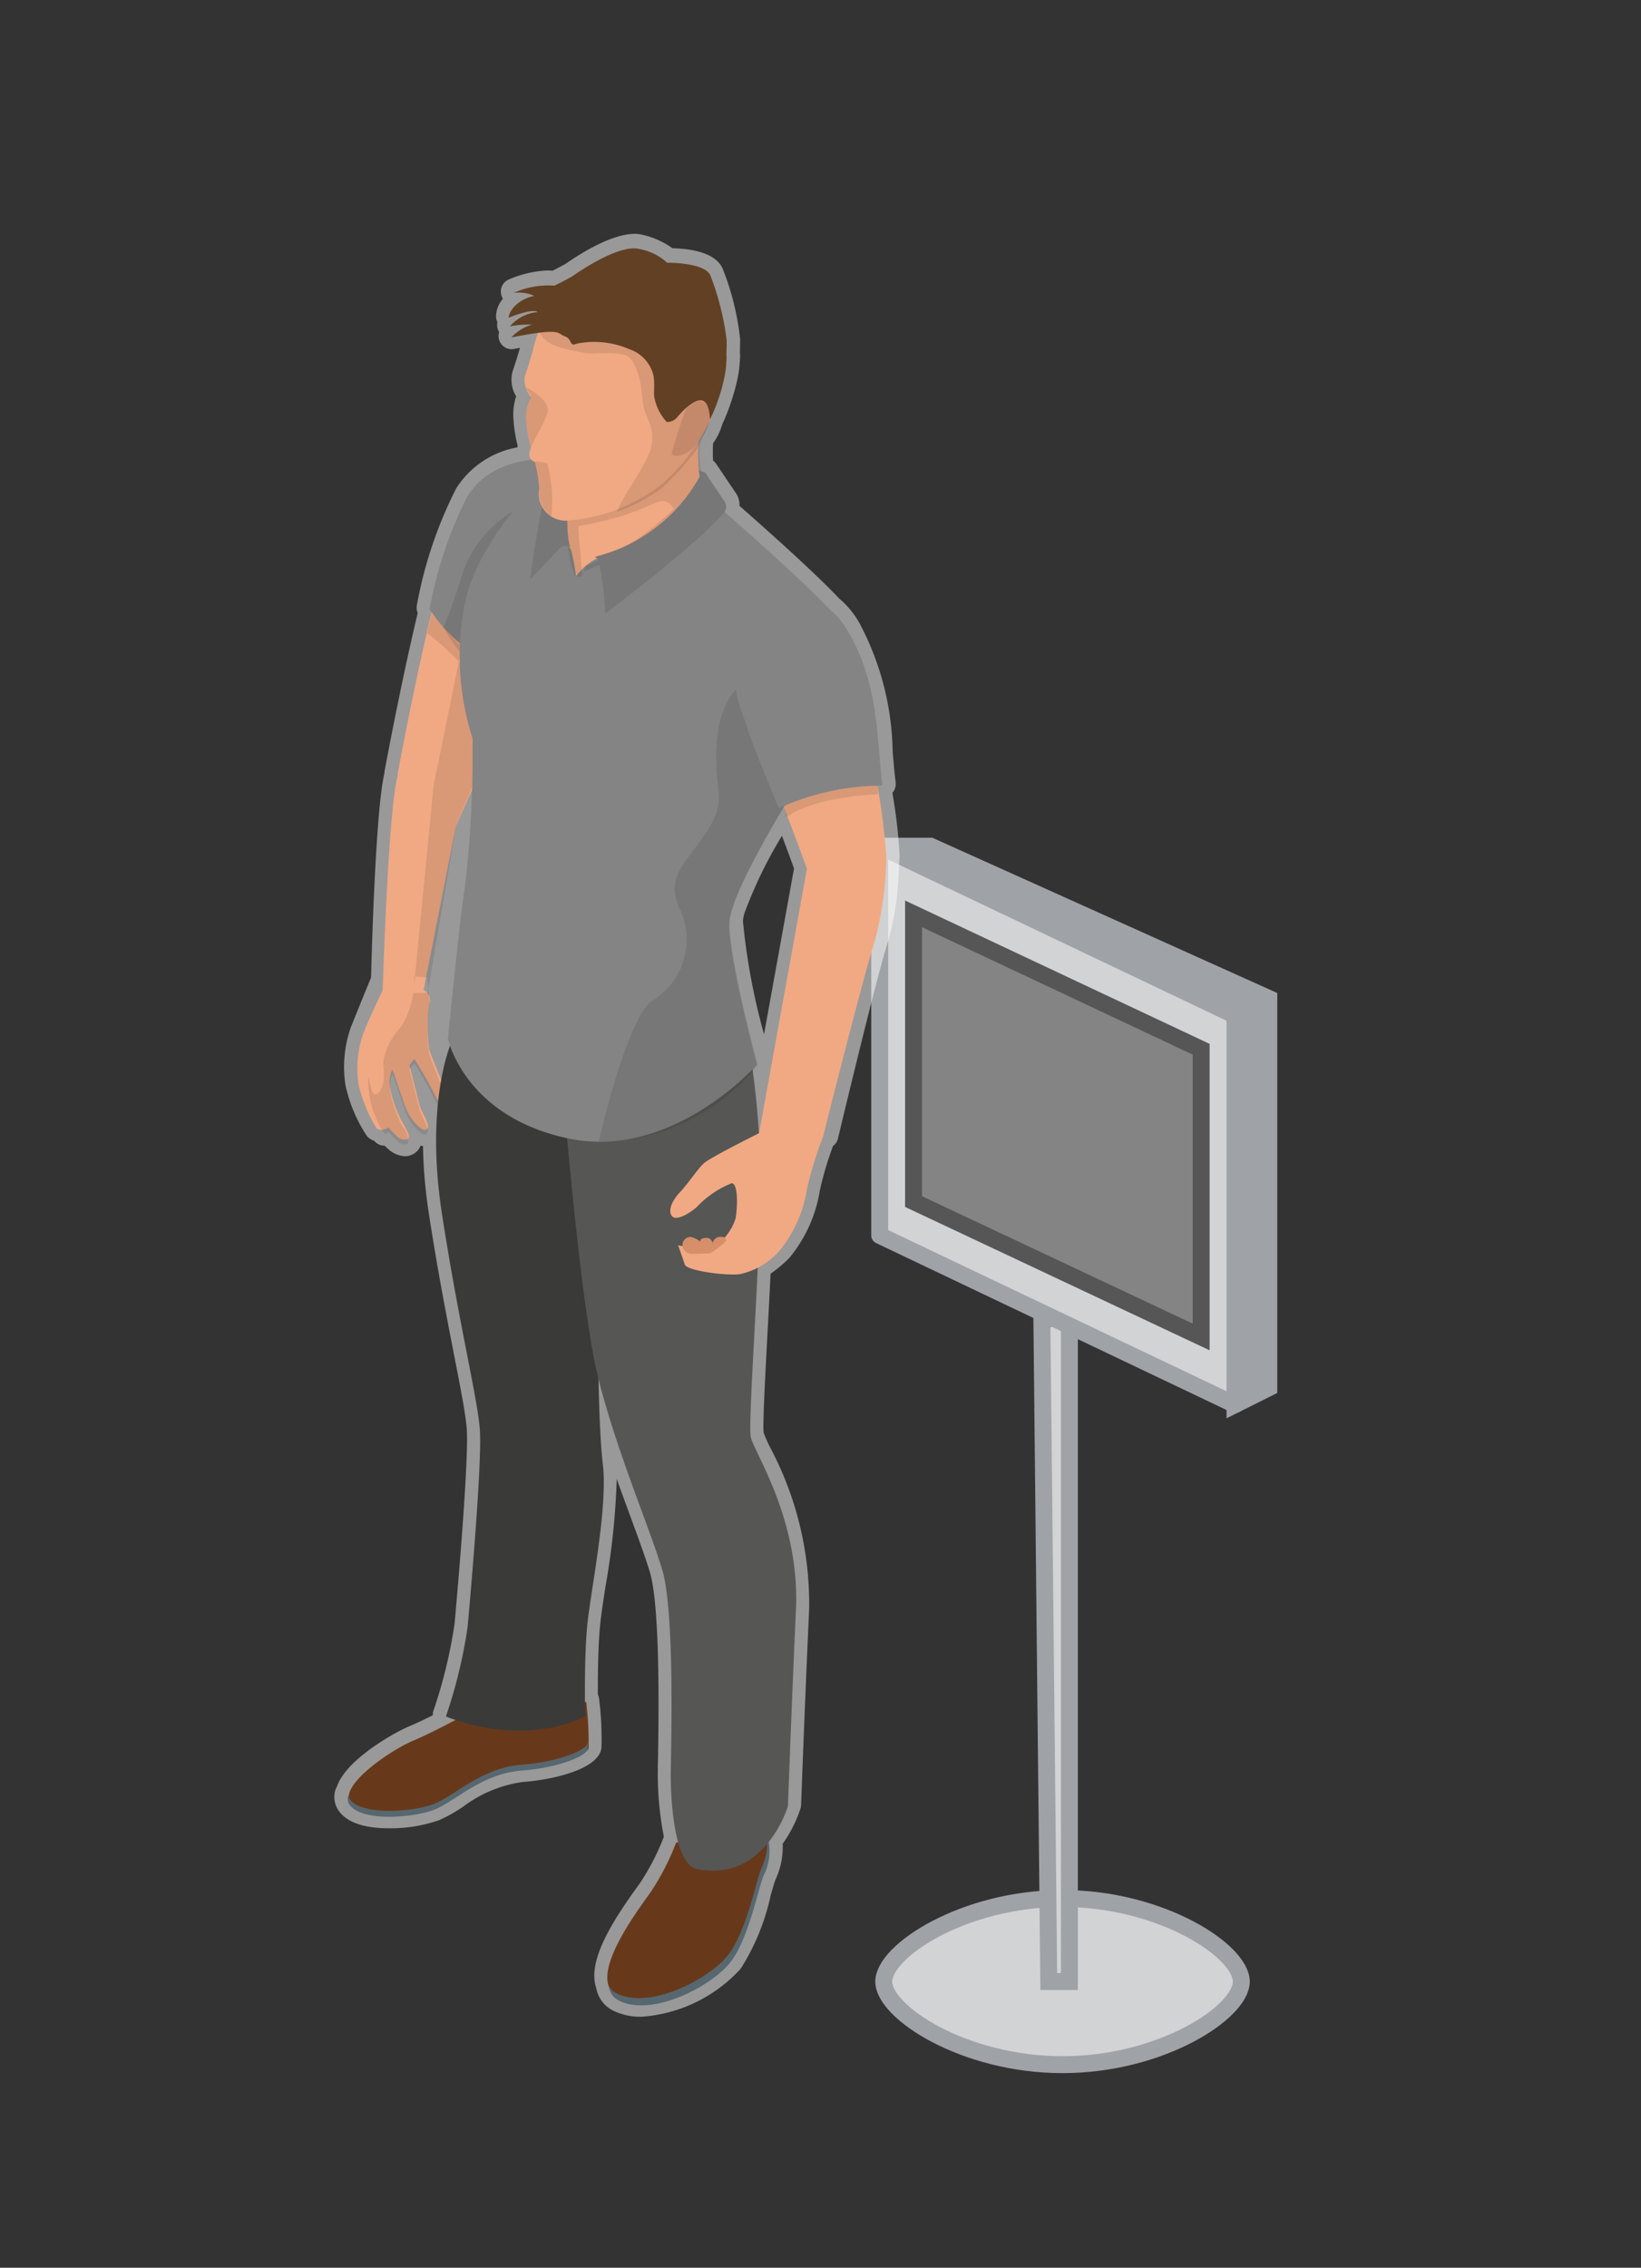 <svg id="infodisplays" xmlns="http://www.w3.org/2000/svg" width="97" height="134" viewBox="0 0 97 134">
  <rect x="0" y="0" width="97" height="134" fill="#333333" stroke="none"/>
<defs>
    <style>
      .cls-1, .cls-3 {
        fill: #d2d3d5;
      }

      .cls-1, .cls-2, .cls-3 {
        stroke: #9fa2a7;
      }

      .cls-1, .cls-2, .cls-3, .cls-4 {
        stroke-width: 1px;
      }

      .cls-1, .cls-10, .cls-11, .cls-12, .cls-13, .cls-14, .cls-2, .cls-3, .cls-4, .cls-5, .cls-6, .cls-7, .cls-8, .cls-9 {
        fill-rule: evenodd;
      }

      .cls-2 {
        fill: #9fa2a7;
      }

      .cls-3 {
        stroke-linejoin: round;
      }

      .cls-4 {
        fill: #848484;
        stroke: #575656;
      }

      .cls-5 {
        fill: #fff;
        opacity: 0.5;
      }

      .cls-6 {
        fill: #f1a983;
      }

      .cls-7 {
        opacity: 0.1;
      }

      .cls-8 {
        fill: #67391a;
      }

      .cls-9 {
        fill: #57676f;
      }

      .cls-10 {
        fill: #3a3a39;
      }

      .cls-11 {
        fill: #565655;
      }

      .cls-12 {
        fill: #d78f69;
      }

      .cls-13 {
        fill: #848484;
      }

      .cls-14 {
        fill: #624023;
      }
    </style>
  </defs>
  <g id="formaat">
    <g id="A3">
      <g id="statief">
        <path id="voet_rond" data-name="voet rond" class="cls-1" d="M62.806,112.182c5.837,0,10.568,3.1,10.568,4.909S68.643,122,62.806,122s-10.568-3.1-10.568-4.909S56.97,112.182,62.806,112.182Z"/>
        <path id="voet_paal" data-name="voet paal" class="cls-1" d="M63.213,117.091V77.469l-1.626.633,0.406,38.989h1.219Z"/>
        <path id="zijkant" class="cls-2" d="M73,60V83l2-1V59L55,50H52Z"/>
        <path id="voorkant" class="cls-3" d="M73,60L52,50V73L73,83V60Z"/>
      </g>
      <path id="rood" class="cls-4" d="M54,54V71l17,8V62Z"/>
    </g>
    <g id="UNI">
      <g id="omlijn">
        <path id="omlijn_klein" data-name="omlijn klein" class="cls-5" d="M45.162,61.117a38.442,38.442,0,0,1-1.246-6.687,2.1,2.1,0,0,1,.089-0.471,26.053,26.053,0,0,1,2.216-4.569c0.311,0.817.589,1.583,0.714,1.931l-1.774,9.8m-7.676-47.3c-1.5,0-3.671,1.5-4.043,1.763-0.077.044-.33,0.186-0.782,0.413a3.029,3.029,0,0,0-.311-0.015,6.54,6.54,0,0,0-2.283.535,0.78,0.78,0,0,0-.337,1.135,1.643,1.643,0,0,0-.408,1.1,0.818,0.818,0,0,0,.083.279,0.783,0.783,0,0,0,.085.563l0.017,0.028a0.783,0.783,0,0,0,.062.612,0.766,0.766,0,0,0,.669.4,0.755,0.755,0,0,0,.147-0.015l0.35-.068c-0.109.4-.229,0.767-0.338,1.1l-0.1.306a1.9,1.9,0,0,0,.212,1.463,3.5,3.5,0,0,0-.156,1.365,8.108,8.108,0,0,0,.247,1.553c-0.009.034-.018,0.069-0.026,0.1a5.4,5.4,0,0,0-3.606,2.419,25.043,25.043,0,0,0-2.324,6.9,0.782,0.782,0,0,0,.049.465q-0.13.54-.255,1.085c-0.939,4.084-1.689,8.191-1.7,8.232a0.775,0.775,0,0,0-.013.151c-0.516,2.113-.751,10.537-0.79,12.068-0.422,1.03-.951,2.329-1.2,2.958l-0.011.029a7.1,7.1,0,0,0-.3,3.392,8.834,8.834,0,0,0,1.271,3,1.065,1.065,0,0,0,.431.276,0.764,0.764,0,0,0,.595.285h0.009q0.1,0.093.195,0.181l0.026,0.021a1.6,1.6,0,0,0,.978.422,1.027,1.027,0,0,0,.634-0.217,0.93,0.93,0,0,0,.3-0.412,1,1,0,0,0,.141.025,29.045,29.045,0,0,0,.343,3.961c0.517,3.371,1.063,6.166,1.5,8.412,0.381,1.95.682,3.49,0.744,4.346,0.116,1.6-.4,8-0.723,11.528a28.879,28.879,0,0,1-1.242,5.109,0.778,0.778,0,0,0-.042.279c-0.48.242-1.021,0.5-1.5,0.7-0.605.255-3.625,1.868-4.173,3.534a0.786,0.786,0,0,0-.091.2,1.42,1.42,0,0,0,.194,1.2c0.484,0.694,1.489,1.046,2.987,1.046a8.745,8.745,0,0,0,2.97-.485,9.064,9.064,0,0,0,1.408-.794,7.582,7.582,0,0,1,3.5-1.454c2.064-.16,3.838-0.744,4.389-1.434a1.042,1.042,0,0,0,.285-0.579,18.771,18.771,0,0,0-.139-2.9,0.79,0.79,0,0,0-.073-0.254c-0.006-1.16.011-2.981,0.146-4.234,0.057-.535.17-1.274,0.3-2.129a44.231,44.231,0,0,0,.67-6.38c0.268,0.752.533,1.473,0.781,2.147,0.484,1.317.9,2.454,1.171,3.336,0.43,1.411.593,5.164,0.485,11.153-0.006.306-.01,0.535-0.011,0.664a19.313,19.313,0,0,0,.359,3.843,13.992,13.992,0,0,1-1.4,2.722l-0.12.166c-1.6,2.213-3,4.473-2.481,6.041a1.862,1.862,0,0,0,1.062,1.374,3.71,3.71,0,0,0,1.6.333,8.735,8.735,0,0,0,5.878-2.837,13.257,13.257,0,0,0,1.764-4.288c0.121-.431.247-0.877,0.315-1.021a4.568,4.568,0,0,0,.406-2.077,7.762,7.762,0,0,0,1.058-2.1,0.783,0.783,0,0,0,.031-0.192c0-.062.231-6.279,0.475-11.578a19.684,19.684,0,0,0-2.288-9.515,9.1,9.1,0,0,1-.4-0.892c-0.065-.431.087-3.29,0.222-5.813,0.062-1.162.128-2.392,0.185-3.592a7.722,7.722,0,0,0,1.119-.946,8.321,8.321,0,0,0,1.794-3.973,19.606,19.606,0,0,1,.779-2.628,0.775,0.775,0,0,0,.293-0.444c0.023-.1,2.312-9.681,2.917-11.491a16.716,16.716,0,0,0,.672-4.313c0.018-.321.034-0.6,0.056-0.815a29.868,29.868,0,0,0-.43-3.807l0.01-.011a0.781,0.781,0,0,0,.184-0.61c-0.073-.576-0.122-1.173-0.175-1.8a16.728,16.728,0,0,0-1.953-7.585A5.2,5.2,0,0,0,49.6,35.364c-1.431-1.522-4.363-4.133-5.885-5.47a1.3,1.3,0,0,0-.252-0.808l-1.121-1.664a0.769,0.769,0,0,0-.192-0.2,9.368,9.368,0,0,1,0-1.032,3.526,3.526,0,0,0,.542-1.119,11.735,11.735,0,0,0,.522-1.314c0.023-.065.043-0.131,0.064-0.2l0.035-.113a11.241,11.241,0,0,0,.312-1.22c0.039-.208.069-0.424,0.09-0.655,0,0,0-.027.006-0.1,0.012-.155.023-0.31,0.026-0.463a0.747,0.747,0,0,0-.01-0.136c0-.208.008-0.476,0.012-0.824a15.714,15.714,0,0,0-.991-4.065c-0.35-1.014-1.774-1.28-3.005-1.311a4.922,4.922,0,0,0-1.729-.785,2.04,2.04,0,0,0-.537-0.068"/>
      </g>
      <g id="arm_rechts" data-name="arm rechts">
        <path id="arm_rechts-2" data-name="arm rechts" class="cls-6" d="M23.481,45.939c0.013-.052.026-0.1,0.039-0.148L23.5,45.767s0.742-4.084,1.687-8.2c0.768-3.342,1.67-6.7,2.416-7.914,1.666-2.7,5.186-2.2,5.186-2.2l1.26,0.956L30.116,40.91l-0.849,2.7L26.952,48.8l-1.917,9.707c-1.5.009-2.414,0-2.414,0S22.941,48.076,23.481,45.939Zm1.553,12.567a0.6,0.6,0,0,1,.349.728A9.925,9.925,0,0,0,25.369,62c0.219,0.754,1.364,3.122,1.107,3.34s-0.488-.051-0.831-0.759S24.5,62.576,24.5,62.576l-0.3.353L24.8,65.3c0.111,0.438.684,1.2,0.431,1.427s-0.893-.523-1.138-1.009-0.843-2.516-.919-2.5a1.977,1.977,0,0,0-.107,1.128,7.075,7.075,0,0,0,.666,1.874c0.245,0.431.564,0.939,0.371,1.086a0.6,0.6,0,0,1-.674-0.2,3.952,3.952,0,0,1-.478-0.494,0.6,0.6,0,0,1-.687.069A8.689,8.689,0,0,1,21.2,64.1a6.292,6.292,0,0,1,.265-3.011c0.385-.994,1.16-2.581,1.16-2.581h2.414Z"/>
        <path id="schaduw_arm_rechts" data-name="schaduw arm rechts" class="cls-7" d="M27.371,37.874l3.162,2.507-3.551,8.305-1.7,9.964a5.444,5.444,0,0,1-.546.027h0c-0.1,0-.2,0-0.3-0.009l1.193-12.257Zm-2.119-.458A15.572,15.572,0,0,1,29.179,41.8l0.509-.849-4.167-4.691Zm-2.518,29.6a5.815,5.815,0,0,1-.971-3.448s0.133,0.586.217,0.867,0.219,0.232.219,0.232c0.638-.239.472-1.381,0.456-1.926a3.858,3.858,0,0,1,1.025-2.028,5.083,5.083,0,0,0,.8-2.89c0-.046-0.007-0.086-0.01-0.122l0.768,0.045a10.246,10.246,0,0,1,.137,1.727,10.114,10.114,0,0,0-.015,2.781c0.216,0.757,1.349,3.135,1.094,3.353s-0.482-.051-0.821-0.762S24.5,62.828,24.5,62.828l-0.3.355,0.6,2.382c0.11,0.44.676,1.2,0.426,1.433s-0.883-.525-1.125-1.013-0.833-2.525-.909-2.505a2.011,2.011,0,0,0-.105,1.132,7.171,7.171,0,0,0,.659,1.882,1.349,1.349,0,0,1,.367,1.09,0.582,0.582,0,0,1-.666-0.2,3.934,3.934,0,0,1-.473-0.5A1.1,1.1,0,0,1,22.734,67.016Z"/>
      </g>
      <g id="schoenen">
        <path id="schoen" class="cls-8" d="M39.96,108.893a14.788,14.788,0,0,1-1.5,2.915c-0.869,1.214-3.882,5.224-1.9,6.16s5.446-.878,6.546-2.269,1.666-4.448,1.984-5.121a2.826,2.826,0,0,0,0-2.678C44.511,107.182,39.96,108.893,39.96,108.893Zm-12.675-7.459s-1.643.909-2.893,1.435-4.4,2.63-3.673,3.667,3.838,0.766,5.042.285,2.8-2.1,5.131-2.283,3.857-.892,3.9-1.251a19.957,19.957,0,0,0-.14-2.717Z"/>
        <path id="Zool" class="cls-9" d="M45.322,108.363a3.593,3.593,0,0,1-.3,2c-0.318.677-.883,3.759-1.983,5.159s-4.559,3.23-6.543,2.285a1.093,1.093,0,0,1-.513-0.47,1.092,1.092,0,0,0,.645.9c1.984,0.944,5.444-.884,6.544-2.285s1.665-4.481,1.984-5.16A3.2,3.2,0,0,0,45.322,108.363Zm-10.595-5.347c-0.045.362-1.566,1.077-3.9,1.259s-3.925,1.816-5.129,2.3-4.312.757-5.04-.287a0.6,0.6,0,0,1-.084-0.183,0.636,0.636,0,0,0,.084.531c0.728,1.044,3.836.772,5.04,0.287s2.794-2.119,5.129-2.3,3.855-.9,3.9-1.259a4.558,4.558,0,0,0,.016-0.6C34.741,102.857,34.736,102.945,34.727,103.016Z"/>
      </g>
      <g id="broek">
        <path id="Broek_rechterbeen" data-name="Broek rechterbeen" class="cls-10" d="M26.36,101.423s4.28,1.883,8.231,0c0,0-.085-3.462.135-5.511s1.21-6.9.908-9.388-0.3-8.779-.3-8.779L34.4,64.022l-7.765-2.31s-1.509,3.489-.521,9.942,2.113,10.939,2.25,12.822-0.531,9.554-.723,11.658A29.485,29.485,0,0,1,26.36,101.423Z"/>
        <path id="Broek_linkerbeen" data-name="Broek linkerbeen" class="cls-11" d="M44.39,62.532a48.368,48.368,0,0,1,.549,7.536c0,4.4-.739,13.947-0.562,14.84s2.917,4.864,2.671,10.228-0.474,11.586-.474,11.586-1.321,4.521-5.36,3.72c-1.442-.285-1.573-4.46-1.566-5.65,0.006-1.107.265-9.512-.508-12.052s-2.741-7.116-3.8-11.408S33.234,63.99,33.234,63.99Z"/>
      </g>
      <g id="arm_links" data-name="arm links">
        <path id="Arm_links-2" data-name="Arm links" class="cls-6" d="M46.244,47.512c0.624,1.5,1.453,3.824,1.453,3.824l-2.841,15.71s1.405-.037,3.788.139c0,0,2.437-9.694,3.059-11.558a20.749,20.749,0,0,0,.69-4.959,39.545,39.545,0,0,0-.632-4.814,12.031,12.031,0,0,0-2.864.365A9.236,9.236,0,0,0,46.244,47.512Z"/>
        <path id="hand_links" data-name="hand links" class="cls-6" d="M40.48,74.724c0.119,0.368,2.441.667,3.25,0.568a4.36,4.36,0,0,0,2.383-1.43,7.609,7.609,0,0,0,1.58-3.571,21.6,21.6,0,0,1,.951-3.108c0.04-.107-0.072-0.12-0.185-0.136l-2.939-.411s-3.536,1.736-3.931,2.116-0.889,1.157-1.4,1.7-0.733,1.16-.437,1.439,1.247-.337,1.563-0.7a5.741,5.741,0,0,1,1.936-1.274c0.336,0,.376,1.115.237,2.053a3.13,3.13,0,0,1-1.73,1.947l-1.673-.332S40.416,74.528,40.48,74.724Z"/>
        <path id="schaduw_hand_links" data-name="schaduw hand links" class="cls-12" d="M41.981,74.059s-0.927.032-1.189,0.032a0.648,0.648,0,0,1-.436-0.387,0.488,0.488,0,0,1,.467-0.614,1.566,1.566,0,0,1,.59.281s-0.111-.244.43-0.222a0.4,0.4,0,0,1,.282.3,0.466,0.466,0,0,1,.551-0.357,0.233,0.233,0,0,1,.255.232A5.494,5.494,0,0,1,41.981,74.059Z"/>
        <path id="schaduw_arm_links" data-name="schaduw arm links" class="cls-7" d="M51.888,46.934s-3.76.113-5.407,1.368l-0.27-1.095,5.677-1.368v1.095Z"/>
      </g>
      <g id="romp">
        <path id="schouder_rechts" data-name="schouder rechts" class="cls-13" d="M34.047,28.125l-1.257-.948s-3.512-.5-5.175,2.177A24.36,24.36,0,0,0,25.394,36a9.15,9.15,0,0,0,1.964,2.151,13.575,13.575,0,0,0,3.212,1.4Z"/>
        <path id="schaduw_schouder_rechts" data-name="schaduw schouder rechts" class="cls-7" d="M35.392,29.835l-1.277-.964s-5.364.5-6.828,5.184a30.448,30.448,0,0,1-1.08,3.026,12.53,12.53,0,0,0,2.39,2.952,13.785,13.785,0,0,0,3.264,1.421Z"/>
        <path id="Romp_1" data-name="Romp 1" class="cls-13" d="M27.492,52.321a67.557,67.557,0,0,0,.441-8.69,15.956,15.956,0,0,1-.486-7.824c0.838-4.392,5.438-8.3,5.438-8.3l8.484,2L42.2,29.7s6.735,5.825,7.535,7.155-2.224,8.9-2.224,8.9-4.322,6.744-4.388,8.741,1.65,8.386,1.65,8.386-4.979,5.679-11.153,4.393-7.143-5.9-7.143-5.9S27.227,53.793,27.492,52.321Z"/>
        <path id="schaduw_romp" data-name="schaduw romp" class="cls-7" d="M38.605,59.11a4.256,4.256,0,0,0,1.637-5.279c-1.018-2.034.31-2.767,1.593-4.793s0.222-2.242.575-5.577S45.2,39.685,45.2,39.685l2.954-2.6a6.593,6.593,0,0,1,.766.918c0.8,1.332-1.421,7.818-1.421,7.818s-4.337,6.757-4.4,8.758,1.656,8.4,1.656,8.4a12.084,12.084,0,0,1-9.355,4.48C36.108,64.275,37.542,59.593,38.605,59.11Z"/>
        <path id="schouder_links" data-name="schouder links" class="cls-13" d="M46.038,47.755c-0.472-1.12-1.68-4.086-1.828-4.627-0.3-1.114-1.785-3.575.493-5.8s4-2.434,5.433,0c1.85,3.145,1.676,6.348,2.023,9.092A14.937,14.937,0,0,0,46.038,47.755Z"/>
      </g>
      <g id="nek">
        <path id="nek-2" data-name="nek" class="cls-6" d="M41.336,25.851a7.293,7.293,0,0,0,.274,3.227c0.547,1.131-1.44,2.308-3.862,3.339a6.317,6.317,0,0,1-2.469.589,3.279,3.279,0,0,0-1.232,1.062,11.021,11.021,0,0,0-.308-1.615c-0.775-.951.078-3.733,0.078-3.733Z"/>
        <path id="schaduw_nek" data-name="schaduw nek" class="cls-7" d="M41.411,25.59l-7.465,2.928a8.762,8.762,0,0,0,.03,5.546q0.129,0.006.258,0.006l0.137,0c0.118,0-.267-2.99-0.149-3A16.481,16.481,0,0,0,38.8,29.686a0.986,0.986,0,0,1,.356-0.074,0.763,0.763,0,0,1,.667.452,16.439,16.439,0,0,1-2.18,1.812,21.3,21.3,0,0,1-3.035,1.58l-0.081.307,6.842-2.881a2.675,2.675,0,0,0,.31-2,7.641,7.641,0,0,1-.272-3.293m0,0h0"/>
        <path id="kraag" class="cls-13" d="M33.711,32.331a0.518,0.518,0,0,0-.618.064c-0.269.273-1.751,1.85-1.751,1.85a53.2,53.2,0,0,1,1.049-5.857l1.271-.61S33.336,31.362,33.711,32.331ZM41.3,27.778l0.06,0.383a9.709,9.709,0,0,1-6.2,4.74,0.611,0.611,0,0,1,.223.23,18.483,18.483,0,0,1,.391,3.129s5.389-4.045,7.025-5.969a0.538,0.538,0,0,0,.016-0.675l-1.13-1.68Z"/>
        <path id="kraag_schaduw" data-name="kraag schaduw" class="cls-7" d="M33.711,32.331a0.518,0.518,0,0,0-.618.064c-0.269.273-1.751,1.85-1.751,1.85a53.2,53.2,0,0,1,1.049-5.857l1.271-.61S33.336,31.362,33.711,32.331ZM41.3,27.778l0.06,0.383a9.709,9.709,0,0,1-6.2,4.74,0.611,0.611,0,0,1,.223.23,18.483,18.483,0,0,1,.391,3.129s5.389-4.045,7.025-5.969a0.538,0.538,0,0,0,.016-0.675l-1.13-1.68Z"/>
      </g>
      <g id="hoofd">
        <path id="hoofd_ondergrond" data-name="hoofd ondergrond" class="cls-6" d="M40.5,16.614a5.975,5.975,0,0,0-6.346.267,5.887,5.887,0,0,0-2.59,3.554c-0.169.7-.379,1.307-0.549,1.841a1.589,1.589,0,0,0,.385,1.2c-0.6.753-.133,2.543-0.008,2.977a0.961,0.961,0,0,0-.1.407,0.472,0.472,0,0,0,.338.446,9.5,9.5,0,0,1,.245,1.558,1.591,1.591,0,0,0,1.63,1.9,10.262,10.262,0,0,0,5.659-2.192,11.206,11.206,0,0,0,3.6-6.167A5.583,5.583,0,0,0,40.5,16.614Z"/>
        <path class="cls-7" d="M31.394,26.412h0c0.236-.572.815-1.458,0.974-2.036,0.206-.748-1.284-1.5-1.284-1.5a2.384,2.384,0,0,0,.318.541C30.8,24.179,31.269,25.976,31.394,26.412Zm6.28-10.676a5.066,5.066,0,0,1,2.827.793,5.619,5.619,0,0,1,2.267,5.813,10,10,0,0,1-.583,1.939c-0.051-.154-0.621,2.024-1.379,2.753a17.81,17.81,0,0,1-1.642,1.775,10.28,10.28,0,0,1-2.686,1.431c0.42-1.133,1.85-2.867,2.038-3.936,0.216-1.232-.471-1.613-0.543-2.718s-0.4-2.424-1.042-2.616a3.833,3.833,0,0,0-1.045-.1c-0.166,0-.342,0-0.525.006s-0.374.006-.572,0.006a10.7,10.7,0,0,1-1.966-.45,1.75,1.75,0,0,1-1.1-1.144c0.279-.8.912-1.459,2.434-2.491a6.351,6.351,0,0,1,3.519-1.061m-5.09,14.778a8.4,8.4,0,0,0-.243-3.158,5.793,5.793,0,0,0-.711-0.088h0a9.585,9.585,0,0,1,.245,1.565A1.8,1.8,0,0,0,32.584,30.514Z"/>
        <path id="haar" class="cls-14" d="M42.94,21.078c0-.22.01-0.528,0.014-0.959a15.842,15.842,0,0,0-.947-3.8c-0.285-.827-2.573-0.794-2.573-0.794a3.248,3.248,0,0,0-1.631-.807c-1.265-.346-3.961,1.6-3.961,1.6s-0.33.2-1.073,0.563a4.977,4.977,0,0,0-2.407.427,2.221,2.221,0,0,1,1.216.174c-1.407.328-1.587,1.364-1.48,1.28,0,0,1.377-.566,1.693-0.323a2.474,2.474,0,0,0-1.649.844,5.688,5.688,0,0,1,1.319-.1,2.586,2.586,0,0,0-1.232.757c3.042-.6,2.663-0.242,3.152-0.069s0.228,0.645.736,0.429a5.247,5.247,0,0,1,3.088.334,2.188,2.188,0,0,1,1.433,1.6c0.074,0.577-.028,1.107.069,1.368a2.9,2.9,0,0,0,.706,1.332,0.766,0.766,0,0,0,.649-0.318c0.226-.266,1.808-2.126,1.908.172a10.614,10.614,0,0,0,.874-2.618c0.036-.194.062-0.386,0.08-0.575h0s0-.023,0-0.088c0.012-.144.022-0.287,0.025-0.428Z"/>
        <path id="oor" class="cls-7" d="M41.231,23.671a0.781,0.781,0,0,0-.647.408,26.425,26.425,0,0,0-.888,2.755,0.59,0.59,0,0,0,.343.11,1.81,1.81,0,0,0,1.21-.8c0.9-1.023.88-1.986,0.437-2.307a0.775,0.775,0,0,0-.455-0.162"/>
      </g>
    </g>
  </g>
</svg>
